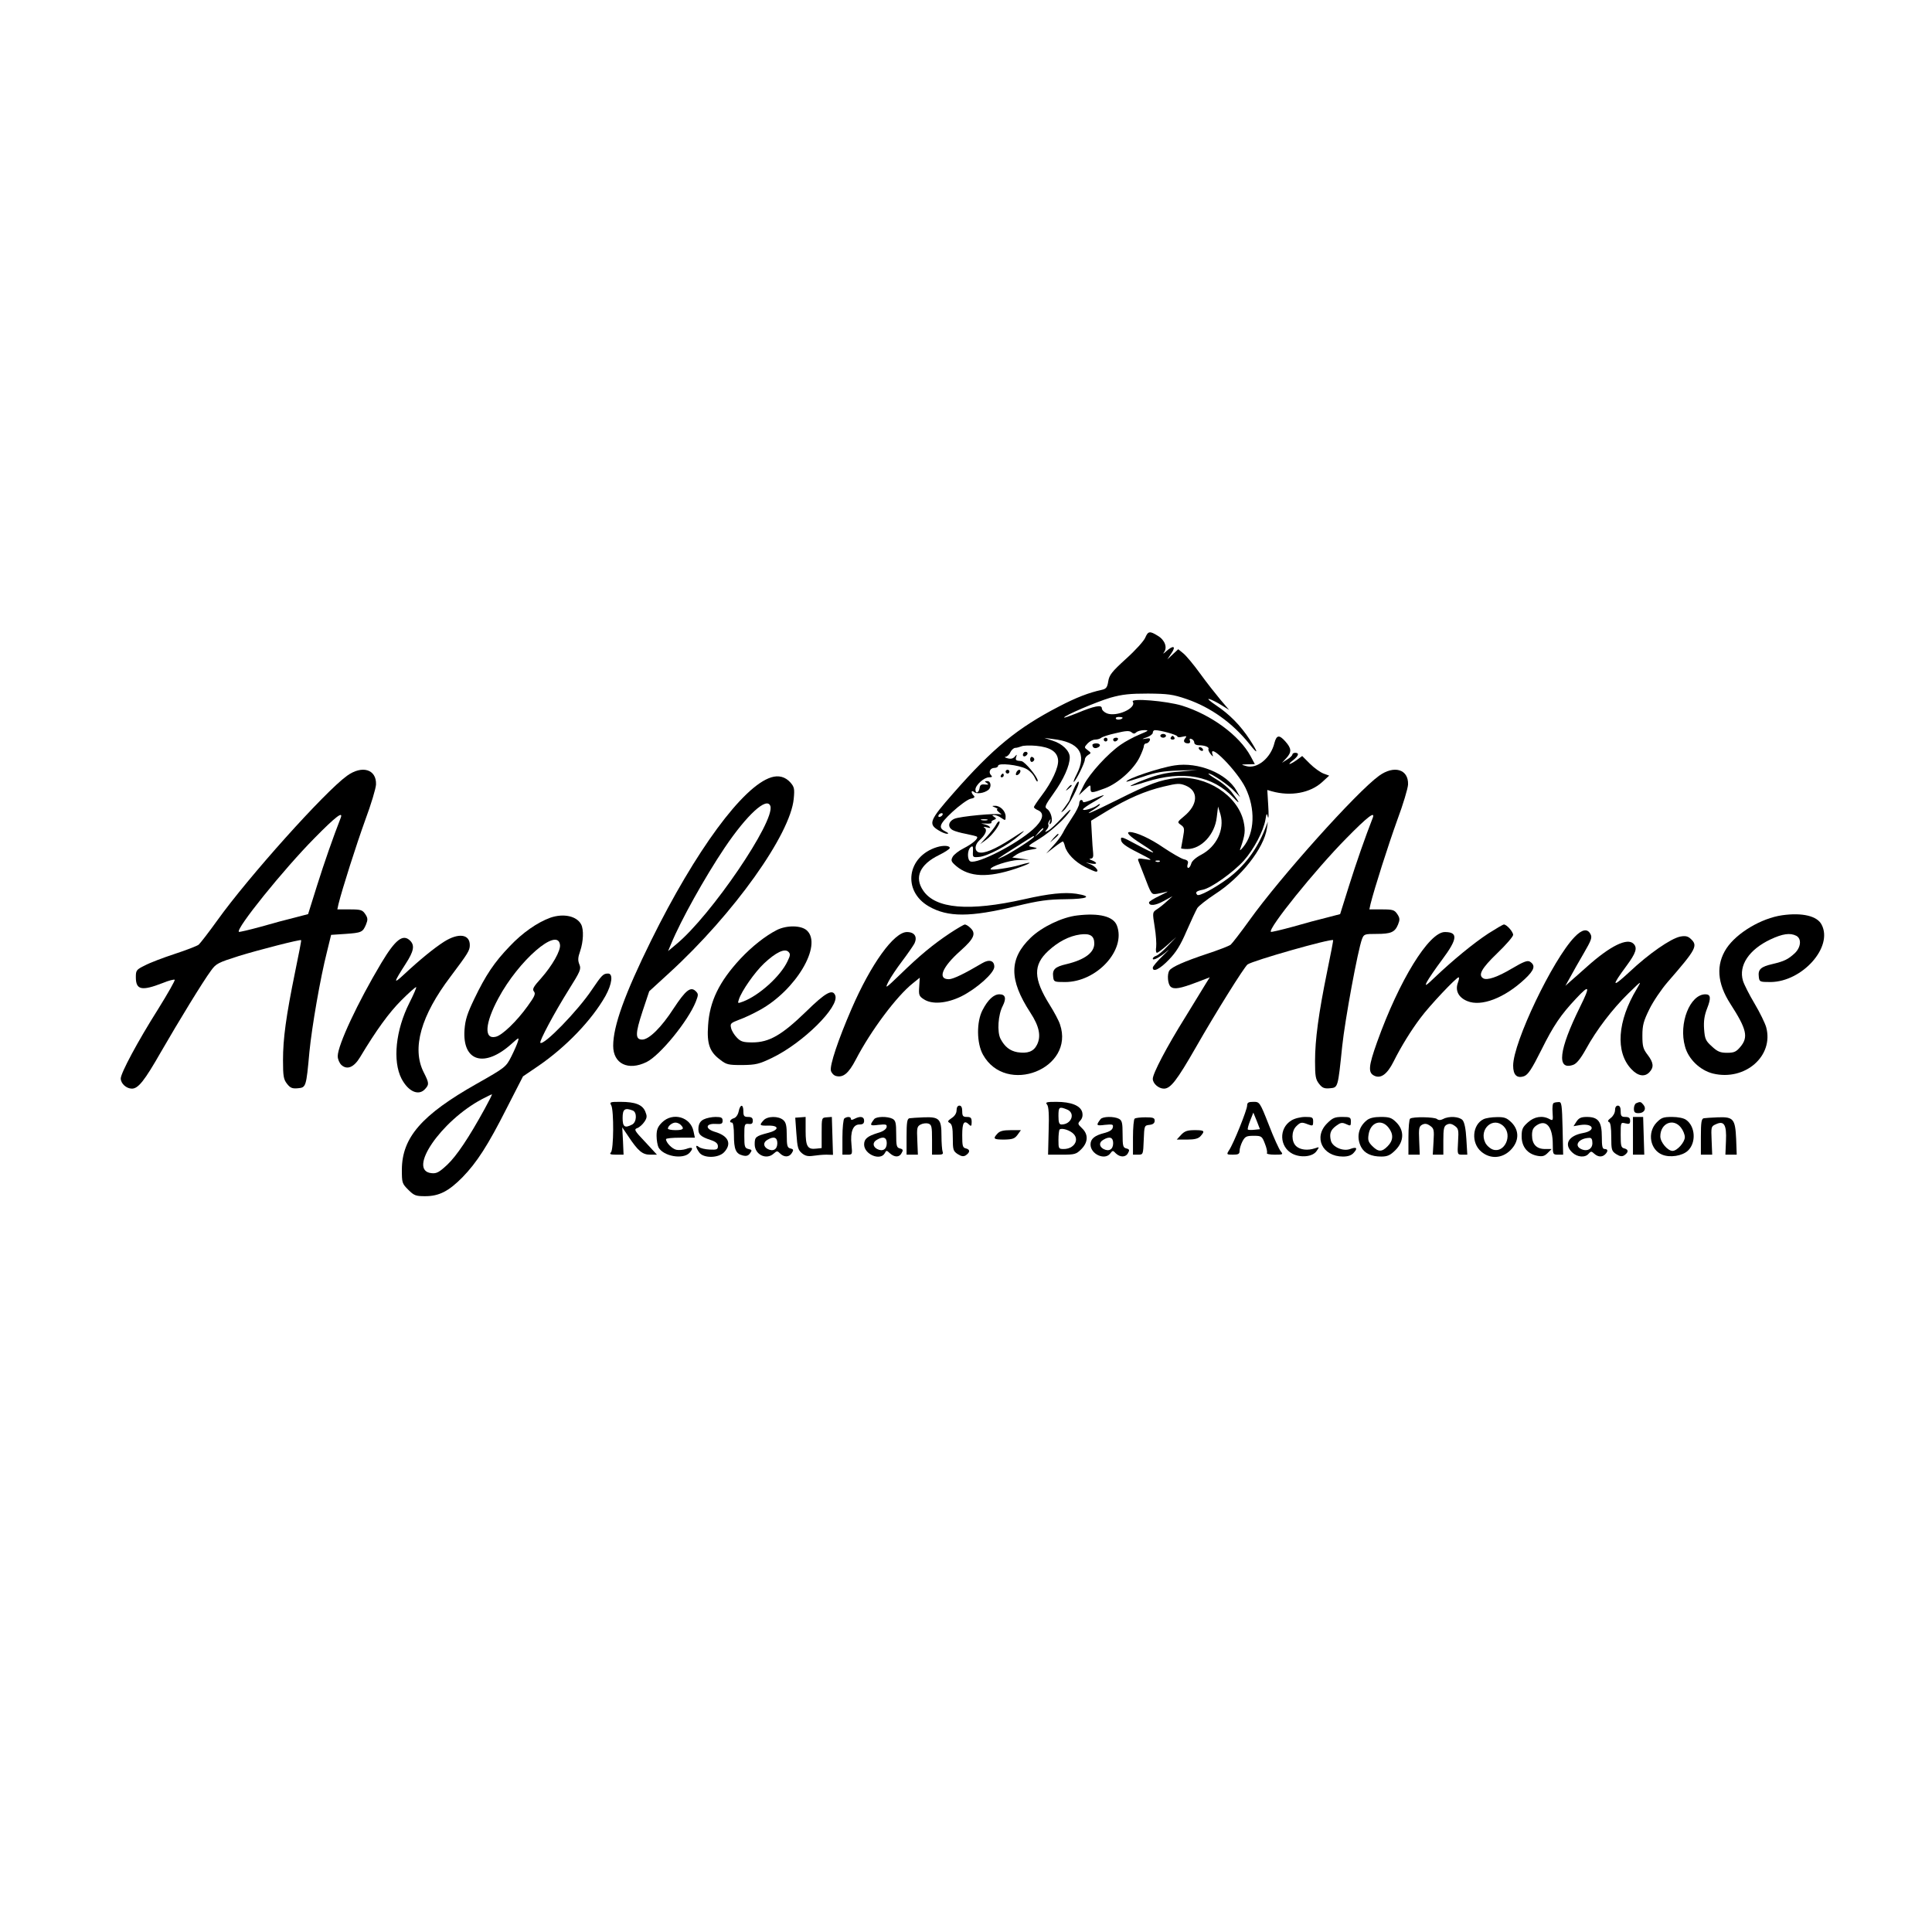<?xml version="1.0" standalone="no"?>
<!DOCTYPE svg PUBLIC "-//W3C//DTD SVG 20010904//EN"
 "http://www.w3.org/TR/2001/REC-SVG-20010904/DTD/svg10.dtd">
<svg version="1.0" xmlns="http://www.w3.org/2000/svg"
 width="1024pt" height="1024pt" viewBox="0 0 1024 1024"
 preserveAspectRatio="xMidYMid meet">
<g transform="translate(0,1024) scale(0.1,-0.1)"
fill="#000000" stroke="none">
<path d="M6070 6860 c-7 -17 -52 -67 -101 -111 -76 -69 -90 -87 -95 -120 -5
-32 -11 -40 -33 -45 -69 -15 -135 -40 -229 -89 -220 -114 -349 -220 -559 -459
-126 -143 -134 -163 -80 -196 17 -11 39 -20 47 -19 10 0 7 4 -7 11 -42 20 -36
38 34 104 38 35 81 66 96 70 21 4 26 9 18 17 -16 16 -14 32 2 19 14 -12 53 -6
75 11 18 14 15 47 -5 47 -15 0 -16 -2 -3 -10 12 -8 10 -10 -10 -8 -19 2 -26
-2 -28 -19 -4 -26 -22 -32 -22 -8 0 24 46 65 72 65 16 0 19 3 11 11 -16 16 -5
39 18 39 10 0 19 5 19 11 0 17 109 5 149 -16 18 -9 39 -31 46 -48 8 -18 14
-24 15 -15 0 20 -69 103 -87 104 -29 2 -32 5 -27 22 5 15 4 15 -8 1 -9 -10
-21 -13 -38 -8 -14 4 -18 7 -10 8 8 1 20 11 25 24 6 12 17 22 25 23 8 0 23 4
33 8 10 5 46 6 79 3 74 -7 112 -31 116 -75 4 -38 -33 -118 -88 -190 -22 -29
-40 -56 -40 -60 0 -4 10 -12 23 -17 35 -16 24 -54 -28 -101 -88 -79 -293 -184
-331 -170 -18 7 -18 60 0 75 12 10 14 6 13 -21 -2 -32 -1 -33 32 -30 44 3 154
62 211 112 42 36 38 35 -40 -16 -88 -57 -147 -81 -174 -71 -22 9 -20 40 5 63
33 30 43 55 28 66 -10 6 -6 7 11 3 17 -5 22 -4 15 3 -5 6 -21 12 -35 15 -14 2
-8 3 13 2 20 -2 35 1 32 5 -3 4 3 11 12 14 15 6 15 8 3 16 -13 8 -13 10 0 10
9 0 26 -7 38 -16 21 -14 22 -14 22 9 0 28 -29 57 -56 56 -18 0 -18 -1 1 -9 11
-5 16 -9 11 -9 -6 -1 -1 -8 10 -17 10 -8 15 -13 9 -11 -18 9 -219 -10 -247
-23 -33 -15 -36 -45 -8 -60 11 -6 43 -15 71 -20 29 -6 55 -12 57 -15 9 -9 -23
-37 -70 -61 -26 -13 -53 -34 -59 -46 -10 -19 -8 -25 20 -49 70 -58 167 -62
312 -14 84 28 106 44 27 21 -52 -16 -158 -31 -158 -23 0 15 98 47 149 49 l56
1 -45 6 -45 6 25 17 c14 9 45 20 70 24 43 7 43 8 15 14 -30 5 -30 5 32 43 62
38 145 114 166 152 5 11 -14 -6 -43 -38 -29 -32 -62 -63 -74 -69 -19 -10 -20
-10 -8 5 8 9 11 20 9 25 -3 4 -1 14 5 22 8 12 8 11 3 -5 -4 -13 -3 -17 4 -10
14 14 2 64 -19 77 -15 10 -12 18 35 84 52 72 85 146 85 190 0 34 -39 72 -90
88 l-45 15 45 -6 c140 -16 182 -77 127 -186 -13 -25 -20 -44 -15 -41 12 8 58
101 58 118 0 8 8 19 18 25 16 9 16 11 -3 25 -19 14 -19 15 -1 35 11 12 29 21
41 21 11 0 25 4 31 9 5 5 40 17 78 25 53 13 72 14 83 5 10 -9 17 -9 25 -1 7 7
26 12 43 12 26 0 24 -3 -25 -23 -31 -13 -76 -37 -100 -54 -68 -47 -164 -152
-195 -213 l-27 -55 31 29 c30 28 31 29 31 8 0 -27 5 -27 77 0 69 26 153 101
184 166 12 25 22 51 22 59 0 7 6 13 13 13 6 0 14 7 18 15 4 12 0 14 -22 10
-22 -4 -21 -2 6 7 17 6 32 17 32 24 0 8 5 14 12 14 29 0 118 -25 118 -33 0 -5
12 -6 27 -2 22 5 25 4 15 -8 -13 -15 -6 -27 16 -27 8 0 12 6 9 14 -4 10 -1 13
9 9 7 -3 14 -11 14 -19 0 -8 10 -14 24 -14 31 0 57 -10 51 -20 -2 -4 3 -16 11
-26 14 -17 15 -17 10 -1 -20 65 131 -89 175 -178 54 -111 50 -240 -12 -315
-17 -20 -20 -21 -14 -5 24 69 27 92 16 142 -32 138 -198 245 -357 229 -84 -9
-144 -31 -311 -115 -141 -70 -189 -90 -125 -51 17 11 32 23 32 26 0 4 -6 2
-12 -3 -20 -16 -78 -33 -78 -23 0 4 25 22 55 39 30 17 55 33 55 36 0 2 -25 -7
-55 -20 -30 -14 -55 -20 -55 -15 0 6 -4 10 -10 10 -5 0 -10 -9 -10 -19 0 -10
-16 -43 -36 -72 -20 -30 -43 -67 -51 -84 -8 -16 -32 -48 -52 -69 l-36 -40 41
32 c23 18 44 32 47 32 3 0 8 -11 11 -24 9 -38 54 -85 107 -111 27 -14 53 -25
58 -25 19 0 0 26 -27 38 l-27 11 28 -6 c33 -6 36 4 5 17 -15 5 -17 9 -7 9 11
1 15 9 13 29 -2 15 -5 60 -7 100 l-4 72 82 50 c112 68 205 108 302 131 75 18
86 18 118 5 69 -29 65 -102 -10 -163 -36 -30 -36 -31 -16 -45 19 -14 20 -19
11 -68 -5 -29 -10 -54 -10 -56 0 -2 15 -4 33 -4 74 0 146 77 156 168 l7 57 13
-42 c22 -80 -21 -170 -102 -213 -29 -15 -50 -34 -53 -47 -4 -13 -10 -23 -16
-23 -5 0 -7 9 -3 20 5 15 0 21 -21 26 -15 4 -63 32 -108 62 -68 47 -144 82
-178 82 -23 0 -1 -23 64 -64 91 -58 77 -59 -30 -1 -78 42 -83 43 -80 22 2 -16
24 -33 88 -65 80 -41 83 -43 41 -36 -40 6 -43 5 -36 -12 4 -11 16 -41 27 -69
42 -110 40 -107 73 -102 17 3 39 8 50 11 11 3 -6 -6 -37 -21 -32 -15 -58 -31
-58 -36 0 -20 34 -17 77 7 l48 26 -30 -27 c-17 -16 -41 -35 -54 -43 -23 -15
-23 -17 -11 -92 7 -42 10 -90 8 -107 -3 -17 -1 -31 4 -31 5 0 30 19 56 42 l47
42 -45 -47 c-24 -26 -52 -50 -62 -53 -10 -3 -18 -10 -18 -15 0 -13 37 7 76 40
17 14 6 3 -23 -25 -29 -28 -53 -56 -53 -63 0 -26 37 -8 85 42 38 39 62 77 94
152 24 55 50 110 57 122 8 12 50 45 94 74 137 88 259 242 275 349 l5 35 -14
-36 c-44 -112 -110 -200 -199 -266 -71 -52 -152 -95 -161 -86 -13 13 -5 21 28
27 44 8 161 91 219 155 53 60 104 157 114 216 6 36 7 37 13 15 4 -14 5 13 2
59 l-5 84 24 -7 c100 -28 204 -9 267 49 l37 34 -30 11 c-16 6 -49 29 -72 52
l-41 41 -30 -22 c-39 -27 -53 -27 -18 0 29 23 34 39 11 39 -8 0 -15 -4 -15 -9
0 -5 -12 -17 -27 -26 l-28 -18 23 25 c29 32 28 51 -6 89 -32 36 -46 33 -57 -8
-19 -81 -93 -141 -151 -123 -28 8 -28 8 9 9 l38 1 -23 43 c-60 110 -209 219
-363 267 -83 25 -273 41 -261 21 21 -34 -85 -82 -137 -62 -15 6 -27 18 -27 27
0 20 -39 13 -132 -26 -38 -15 -68 -26 -68 -23 0 10 171 83 245 105 64 18 104
22 200 22 105 -1 131 -4 204 -29 128 -44 243 -126 333 -238 48 -61 49 -49 2
23 -49 75 -108 135 -179 182 -33 22 -49 37 -35 33 14 -4 43 -19 65 -33 l40
-25 -46 54 c-25 30 -74 92 -108 139 -34 47 -74 95 -89 107 l-27 22 -29 -27
-29 -27 22 33 c26 38 10 44 -28 10 -14 -13 -19 -15 -12 -6 20 26 5 66 -32 88
-43 27 -52 25 -67 -10z m-120 -424 c0 -9 -30 -14 -35 -6 -4 6 3 10 14 10 12 0
21 -2 21 -4z m-955 -516 c-3 -5 -11 -10 -16 -10 -6 0 -7 5 -4 10 3 6 11 10 16
10 6 0 7 -4 4 -10z m238 -27 c-7 -2 -21 -2 -30 0 -10 3 -4 5 12 5 17 0 24 -2
18 -5z m297 -46 c0 -2 -10 -12 -22 -23 l-23 -19 19 23 c18 21 26 27 26 19z
m-50 -42 c0 -8 -113 -81 -160 -104 -51 -24 -47 -21 70 53 96 61 90 58 90 51z
m667 -131 c-3 -3 -12 -4 -19 -1 -8 3 -5 6 6 6 11 1 17 -2 13 -5z"/>
<path d="M6150 6340 c0 -5 7 -10 15 -10 8 0 15 5 15 10 0 6 -7 10 -15 10 -8 0
-15 -4 -15 -10z"/>
<path d="M6205 6330 c-3 -5 1 -10 10 -10 9 0 13 5 10 10 -3 6 -8 10 -10 10 -2
0 -7 -4 -10 -10z"/>
<path d="M5850 6320 c0 -5 5 -10 10 -10 6 0 10 5 10 10 0 6 -4 10 -10 10 -5 0
-10 -4 -10 -10z"/>
<path d="M5900 6320 c0 -5 4 -10 9 -10 6 0 13 5 16 10 3 6 -1 10 -9 10 -9 0
-16 -4 -16 -10z"/>
<path d="M5790 6292 c0 -14 11 -21 26 -15 21 8 17 23 -6 23 -11 0 -20 -4 -20
-8z"/>
<path d="M6355 6270 c3 -5 11 -10 16 -10 6 0 7 5 4 10 -3 6 -11 10 -16 10 -6
0 -7 -4 -4 -10z"/>
<path d="M5425 6249 c-10 -15 3 -25 16 -12 7 7 7 13 1 17 -6 3 -14 1 -17 -5z"/>
<path d="M5460 6215 c0 -9 5 -15 11 -13 6 2 11 8 11 13 0 5 -5 11 -11 13 -6 2
-11 -4 -11 -13z"/>
<path d="M6225 6183 c-79 -12 -255 -71 -255 -86 0 -2 39 10 88 26 69 24 108
30 187 33 l100 3 -95 -9 c-69 -5 -118 -17 -178 -40 -46 -17 -82 -34 -80 -36 2
-2 39 8 82 22 196 62 353 33 465 -85 38 -41 32 -25 -12 32 -16 21 -53 51 -81
67 -28 17 -46 30 -40 30 17 0 104 -59 136 -93 l31 -32 -19 34 c-52 92 -203
154 -329 134z"/>
<path d="M1839 6128 c-118 -85 -524 -538 -687 -766 -46 -64 -91 -122 -99 -129
-9 -7 -66 -29 -127 -49 -61 -20 -132 -47 -158 -61 -45 -22 -48 -26 -48 -62 0
-68 30 -75 143 -31 31 13 60 20 63 17 3 -3 -36 -72 -87 -154 -110 -174 -198
-339 -199 -369 0 -27 30 -54 59 -54 34 0 67 42 155 196 93 161 221 371 264
429 27 38 38 43 148 78 107 33 326 89 330 84 2 -1 -13 -77 -32 -169 -48 -235
-64 -353 -64 -467 0 -85 3 -102 21 -125 17 -22 28 -27 58 -24 43 4 44 6 61
193 13 133 58 393 93 530 l22 90 75 5 c86 6 93 9 110 50 10 25 10 34 -4 55
-15 22 -23 25 -82 25 l-66 0 6 28 c20 81 94 313 142 446 31 83 56 167 57 188
3 81 -74 104 -154 46z m-34 -225 c-38 -97 -86 -234 -125 -358 l-47 -150 -69
-18 c-38 -9 -120 -31 -182 -49 -62 -17 -114 -29 -116 -27 -17 16 236 330 400
496 113 115 156 148 139 106z"/>
<path d="M5330 6150 c0 -5 5 -10 10 -10 6 0 10 5 10 10 0 6 -4 10 -10 10 -5 0
-10 -4 -10 -10z"/>
<path d="M5386 6144 c-4 -10 -1 -14 6 -12 15 5 23 28 10 28 -5 0 -13 -7 -16
-16z"/>
<path d="M7309 6128 c-118 -85 -524 -538 -687 -766 -46 -64 -91 -122 -99 -129
-9 -7 -66 -29 -127 -49 -117 -39 -186 -69 -198 -88 -13 -19 -9 -73 7 -86 18
-15 50 -10 139 24 l68 26 -20 -32 c-11 -18 -60 -98 -109 -178 -100 -160 -173
-300 -173 -328 0 -25 31 -52 59 -52 35 0 68 42 170 220 105 184 254 422 273
438 26 20 444 139 454 129 1 -1 -13 -76 -32 -167 -45 -220 -64 -361 -64 -474
0 -80 3 -97 21 -120 17 -22 28 -27 58 -24 43 4 42 1 65 223 15 142 83 510 105
568 10 26 14 27 76 27 78 0 98 9 115 50 10 25 10 34 -4 55 -15 22 -23 25 -82
25 l-66 0 6 28 c20 81 94 313 142 446 31 83 56 167 57 188 3 81 -74 104 -154
46z m-34 -225 c-38 -97 -86 -234 -125 -358 l-47 -150 -69 -18 c-38 -9 -120
-31 -182 -49 -62 -17 -114 -29 -116 -27 -17 16 236 330 400 496 113 115 156
148 139 106z"/>
<path d="M5305 6130 c-3 -5 -1 -10 4 -10 6 0 11 5 11 10 0 6 -2 10 -4 10 -3 0
-8 -4 -11 -10z"/>
<path d="M4088 6120 c-150 -46 -402 -389 -637 -865 -140 -284 -201 -453 -201
-558 0 -95 79 -134 177 -86 71 35 220 217 261 320 14 36 14 41 0 55 -27 27
-53 7 -117 -90 -65 -101 -131 -166 -167 -166 -38 0 -37 32 1 148 l36 108 107
98 c340 311 642 734 659 923 5 52 3 62 -18 86 -27 30 -62 39 -101 27z m-5
-152 c27 -79 -316 -583 -499 -733 l-43 -36 16 38 c52 126 178 352 284 510 118
175 224 272 242 221z"/>
<path d="M5690 6056 c-11 -26 -20 -50 -20 -53 0 -4 -12 -22 -27 -42 -22 -29
-23 -32 -5 -17 26 22 88 143 79 153 -4 3 -16 -15 -27 -41z"/>
<path d="M5659 6063 c-13 -16 -12 -17 4 -4 9 7 17 15 17 17 0 8 -8 3 -21 -13z"/>
<path d="M5280 5870 c-6 -12 -28 -40 -48 -63 l-37 -41 33 24 c34 25 78 87 69
96 -3 3 -11 -4 -17 -16z"/>
<path d="M5584 5798 l-19 -23 23 19 c21 18 27 26 19 26 -2 0 -12 -10 -23 -22z"/>
<path d="M4966 5750 c-159 -49 -185 -232 -43 -314 101 -58 219 -58 461 1 125
30 170 36 263 37 119 1 146 15 57 29 -63 9 -143 1 -275 -29 -293 -66 -471 -51
-536 46 -48 70 -18 138 84 188 31 15 56 32 57 37 1 13 -32 16 -68 5z"/>
<path d="M5710 5388 c-80 -9 -188 -61 -247 -118 -115 -111 -116 -222 -2 -397
48 -73 58 -126 35 -171 -18 -36 -50 -47 -103 -39 -40 7 -68 29 -90 71 -19 37
-13 128 12 175 20 40 14 61 -18 61 -30 0 -61 -29 -89 -83 -33 -62 -32 -176 2
-237 122 -219 489 -74 408 161 -6 19 -31 66 -55 104 -86 138 -88 210 -7 285
53 49 111 79 169 87 53 7 75 -7 75 -48 0 -48 -51 -86 -147 -109 -61 -14 -76
-28 -71 -67 3 -27 5 -28 63 -28 168 0 324 170 275 299 -18 49 -94 68 -210 54z"/>
<path d="M9446 5389 c-111 -16 -240 -93 -295 -175 -57 -87 -50 -185 20 -294
87 -135 97 -177 53 -229 -22 -26 -33 -31 -70 -31 -36 0 -51 6 -81 34 -33 30
-37 39 -41 92 -3 43 2 73 16 109 22 56 19 75 -9 75 -82 0 -143 -155 -108 -277
18 -67 80 -126 148 -143 170 -41 324 93 282 246 -6 21 -33 77 -61 124 -28 47
-56 102 -62 122 -24 81 32 165 146 219 64 30 104 36 137 19 29 -16 24 -61 -8
-92 -36 -33 -56 -43 -120 -58 -60 -14 -76 -28 -71 -67 3 -27 5 -28 63 -28 168
2 332 186 270 304 -23 46 -102 65 -209 50z"/>
<path d="M2917 5376 c-69 -25 -148 -80 -215 -151 -82 -85 -128 -154 -188 -279
-37 -77 -48 -110 -52 -164 -12 -169 106 -204 250 -74 38 34 40 35 33 12 -4
-14 -20 -50 -35 -80 -28 -55 -31 -58 -183 -144 -292 -165 -396 -285 -397 -455
0 -70 1 -74 34 -107 31 -31 40 -34 90 -34 73 0 124 26 197 100 76 78 135 169
235 367 l86 168 81 55 c146 100 283 242 356 371 35 63 42 119 14 119 -26 0
-33 -8 -86 -86 -74 -111 -256 -298 -273 -281 -7 7 74 159 151 282 61 97 66
109 56 133 -9 22 -8 37 4 71 17 50 20 114 5 142 -24 44 -93 59 -163 35z m51
-143 c5 -31 -41 -111 -100 -178 -41 -45 -48 -58 -38 -70 10 -12 4 -26 -33 -77
-58 -81 -135 -155 -169 -163 -64 -16 -58 71 13 203 108 202 314 380 327 285z
m-399 -870 c-84 -153 -149 -250 -199 -297 -42 -39 -56 -47 -83 -44 -130 13 49
276 267 392 27 14 51 26 53 26 3 0 -15 -35 -38 -77z"/>
<path d="M5035 5294 c-90 -60 -160 -118 -263 -218 -80 -77 -83 -79 -63 -39 11
22 44 71 72 108 28 37 57 79 65 93 18 36 2 62 -39 62 -69 0 -191 -170 -294
-408 -71 -164 -116 -299 -109 -327 3 -12 15 -25 27 -28 38 -10 67 14 105 87
80 154 217 337 303 405 l36 29 -3 -48 c-3 -43 -1 -50 24 -66 43 -29 121 -23
199 15 82 41 175 124 175 157 0 33 -27 41 -64 19 -93 -55 -154 -85 -177 -85
-62 0 -35 65 62 151 73 65 84 92 51 122 -10 10 -23 17 -28 17 -5 0 -41 -21
-79 -46z"/>
<path d="M7888 5292 c-79 -52 -186 -140 -282 -231 -49 -47 -56 -51 -43 -25 9
17 45 70 81 118 82 110 85 146 14 146 -84 0 -242 -256 -359 -583 -46 -129 -49
-163 -14 -179 34 -16 68 9 101 75 40 80 93 166 143 232 48 65 190 215 202 215
4 0 2 -13 -4 -29 -15 -41 3 -78 50 -97 74 -31 197 16 305 117 51 48 58 72 27
92 -13 8 -34 0 -95 -36 -77 -46 -133 -65 -153 -52 -28 17 -8 53 74 132 47 45
85 89 85 98 0 16 -34 55 -49 55 -5 0 -42 -22 -83 -48z"/>
<path d="M4118 5311 c-61 -31 -132 -87 -194 -153 -113 -122 -163 -226 -171
-353 -7 -97 8 -140 63 -181 34 -27 44 -29 118 -29 73 1 89 5 158 38 164 79
358 271 335 331 -14 36 -51 16 -156 -87 -127 -123 -194 -162 -283 -162 -48 0
-62 4 -82 25 -14 14 -28 37 -31 51 -6 24 -2 27 42 44 26 9 75 32 109 51 192
105 334 344 251 422 -30 28 -106 29 -159 3z m56 -166 c-37 -79 -151 -182 -237
-214 -27 -10 -28 -10 -21 11 14 45 85 146 134 192 62 58 109 81 129 61 11 -11
10 -19 -5 -50z"/>
<path d="M8345 5273 c-115 -119 -325 -558 -325 -681 0 -50 20 -69 58 -56 21 8
40 36 92 140 64 129 103 186 184 272 72 77 76 67 20 -46 -112 -227 -125 -337
-36 -306 18 6 39 32 67 82 56 103 142 215 226 297 71 69 71 69 45 25 -104
-172 -115 -336 -30 -426 35 -38 72 -44 97 -16 24 26 21 50 -10 91 -24 31 -28
45 -28 102 0 55 6 77 37 140 20 41 64 106 97 144 153 176 162 193 121 230 -14
13 -28 16 -54 11 -50 -10 -166 -90 -270 -188 -93 -86 -97 -78 -15 33 50 68 59
95 37 117 -33 33 -123 -11 -246 -121 -31 -28 -70 -62 -86 -76 l-29 -26 25 45
c13 25 46 82 72 127 40 69 46 84 36 102 -16 31 -45 26 -85 -16z"/>
<path d="M2354 5249 c-53 -34 -127 -94 -213 -174 -58 -54 -56 -45 10 58 42 65
48 96 23 121 -38 38 -78 7 -153 -118 -125 -209 -231 -436 -231 -494 0 -16 9
-37 20 -47 30 -27 66 -12 98 41 87 145 154 237 219 302 41 41 76 72 79 70 2
-2 -14 -40 -36 -83 -73 -145 -90 -308 -42 -402 36 -69 91 -93 125 -55 22 24
22 31 -8 90 -63 126 -14 299 143 506 93 124 102 138 102 167 0 58 -60 66 -136
18z"/>
<path d="M3240 4381 c14 -28 13 -234 -2 -249 -9 -9 -3 -12 28 -12 l39 0 -3 72
-4 73 31 -46 c53 -80 76 -99 117 -99 l36 0 -62 67 c-58 61 -61 67 -42 74 11 4
28 19 38 34 14 21 14 30 4 54 -15 36 -53 51 -132 51 -55 0 -58 -1 -48 -19z
m114 -27 c23 -9 21 -61 -3 -74 -40 -21 -51 -13 -51 35 0 47 12 55 54 39z"/>
<path d="M5550 4385 c8 -10 11 -52 8 -140 l-3 -125 73 0 c68 0 76 2 103 29 37
37 38 79 4 111 -23 22 -24 25 -9 41 11 12 14 27 10 44 -9 35 -59 55 -137 55
-53 0 -60 -2 -49 -15z m104 -25 c48 -18 26 -80 -28 -80 -12 0 -16 11 -16 45 0
48 4 51 44 35z m38 -132 c29 -33 -2 -78 -54 -78 -27 0 -28 2 -28 48 0 27 3 52
6 55 11 11 58 -4 76 -25z"/>
<path d="M6610 4380 c0 -22 -72 -202 -96 -237 -14 -22 -13 -23 21 -23 29 0 35
4 35 20 0 12 7 34 15 50 14 26 21 30 59 30 42 0 45 -2 60 -41 9 -22 14 -45 11
-50 -4 -5 14 -9 41 -9 44 0 46 1 32 18 -8 9 -37 72 -63 140 -48 122 -49 122
-82 122 -26 0 -33 -4 -33 -20z m38 -128 c-16 -2 -32 -1 -34 1 -3 2 3 24 12 47
l17 43 18 -44 17 -44 -30 -3z"/>
<path d="M8235 4394 c-6 -2 -8 -25 -6 -50 3 -44 2 -45 -17 -35 -37 20 -80 13
-114 -18 -28 -25 -33 -36 -33 -74 0 -55 31 -93 83 -103 27 -5 38 -2 55 15 l21
21 -35 0 c-45 0 -69 25 -69 73 0 28 6 40 25 53 50 33 85 -8 85 -101 0 -53 1
-55 28 -55 l27 0 -3 140 c-3 124 -5 140 -20 139 -9 0 -22 -2 -27 -5z"/>
<path d="M8673 4393 c-7 -2 -13 -16 -13 -29 0 -19 5 -24 25 -24 30 0 43 24 25
45 -13 16 -17 17 -37 8z"/>
<path d="M3915 4349 c-4 -19 -15 -33 -26 -36 -20 -6 -27 -23 -9 -23 6 0 10
-29 10 -66 0 -76 10 -99 46 -108 19 -5 30 -2 39 11 12 16 11 19 -8 23 -20 5
-22 12 -22 70 0 61 1 65 23 63 16 -2 22 2 22 17 0 15 -7 20 -25 20 -21 0 -25
5 -25 30 0 39 -17 39 -25 -1z"/>
<path d="M5070 4355 c0 -15 -10 -31 -26 -41 -22 -15 -23 -19 -10 -26 12 -7 16
-26 16 -78 0 -64 2 -71 26 -87 19 -12 30 -14 42 -7 24 16 25 31 2 37 -18 4
-20 13 -20 71 0 67 10 82 38 54 9 -9 12 -6 12 15 0 22 -5 27 -25 27 -21 0 -25
5 -25 30 0 20 -5 30 -15 30 -9 0 -15 -9 -15 -25z"/>
<path d="M8560 4356 c0 -14 -10 -32 -22 -41 -16 -12 -19 -19 -10 -22 8 -3 12
-29 12 -79 0 -68 2 -75 26 -91 19 -12 30 -14 42 -7 24 16 25 31 2 37 -18 4
-20 13 -20 72 0 67 0 67 25 61 20 -5 25 -3 25 14 0 15 -7 20 -25 20 -21 0 -25
5 -25 30 0 20 -5 30 -15 30 -9 0 -15 -9 -15 -24z"/>
<path d="M3509 4291 c-23 -23 -29 -38 -29 -71 0 -23 5 -50 10 -61 26 -48 131
-66 165 -29 23 26 15 33 -19 20 -15 -5 -38 -7 -52 -4 -23 6 -54 38 -54 56 0 5
34 8 76 8 l77 0 -7 33 c-15 77 -110 104 -167 48z m99 -13 c21 -21 13 -28 -28
-28 -22 0 -40 4 -40 8 0 14 23 32 40 32 9 0 21 -5 28 -12z"/>
<path d="M3730 4307 c-17 -8 -26 -22 -28 -43 -3 -35 9 -48 64 -66 28 -9 39
-19 39 -33 0 -17 -6 -20 -43 -18 -24 1 -50 7 -58 14 -19 15 -18 -1 2 -29 22
-32 102 -31 132 1 42 45 23 87 -49 108 -53 16 -50 45 4 42 31 -2 37 1 37 17 0
16 -7 20 -37 20 -21 0 -49 -6 -63 -13z"/>
<path d="M4047 4302 c-24 -26 -22 -29 26 -28 59 1 57 -24 -4 -39 -64 -17 -69
-21 -69 -60 0 -55 62 -85 101 -49 17 15 19 15 34 0 22 -21 48 -20 62 3 10 16
9 20 -8 24 -16 4 -19 14 -19 70 0 49 -4 68 -18 80 -25 23 -85 22 -105 -1z m73
-121 c0 -33 -22 -46 -51 -31 -24 13 -25 36 -1 49 33 20 52 13 52 -18z"/>
<path d="M4221 4232 c5 -74 9 -87 29 -104 18 -15 33 -18 60 -14 19 3 51 6 70
6 l35 -1 -3 101 -3 100 -27 -2 c-27 -2 -27 -2 -27 -82 l0 -81 -28 -3 c-47 -6
-57 12 -57 94 l0 74 -27 -2 -28 -2 6 -84z"/>
<path d="M4475 4312 c-5 -4 -10 -49 -10 -100 l0 -92 27 0 c26 0 26 1 21 53 -7
68 8 107 42 107 18 0 25 5 25 20 0 22 -20 26 -51 10 -13 -7 -19 -7 -19 0 0 12
-20 13 -35 2z"/>
<path d="M4633 4308 c-25 -33 -23 -36 23 -30 40 4 46 3 43 -13 -3 -11 -20 -23
-47 -30 -54 -17 -72 -31 -72 -61 0 -52 85 -88 109 -47 9 17 10 17 28 0 25 -22
50 -22 62 2 9 15 7 20 -9 24 -18 4 -20 14 -20 76 0 59 -3 72 -19 81 -27 14
-87 13 -98 -2z m67 -127 c0 -33 -22 -46 -51 -31 -24 13 -25 36 -1 49 33 20 52
13 52 -18z"/>
<path d="M4820 4313 c-12 -3 -15 -22 -15 -98 l0 -95 30 0 30 0 -3 74 c-3 67
-2 76 18 86 11 6 30 8 40 5 18 -6 20 -16 20 -86 l0 -79 31 0 c24 0 30 3 25 16
-3 9 -6 46 -6 84 0 89 -11 101 -93 98 -34 -1 -69 -4 -77 -5z"/>
<path d="M5833 4308 c-25 -33 -23 -36 23 -30 41 4 46 3 42 -14 -2 -12 -17 -22
-44 -29 -52 -13 -74 -31 -74 -61 0 -52 77 -86 105 -47 12 16 14 16 29 0 23
-22 53 -22 65 2 9 15 7 20 -9 24 -18 4 -20 14 -20 76 0 59 -3 72 -19 81 -27
14 -87 13 -98 -2z m67 -127 c0 -33 -22 -46 -51 -31 -24 13 -25 36 -1 49 33 20
52 13 52 -18z"/>
<path d="M6014 4311 c-5 -3 -9 -48 -9 -99 l0 -92 27 0 c27 0 27 1 30 78 3 76
3 77 31 80 18 2 27 9 27 22 0 15 -8 18 -49 18 -27 0 -52 -3 -57 -7z"/>
<path d="M6844 4301 c-67 -41 -63 -140 6 -176 45 -23 108 -16 128 14 16 23 16
23 -8 15 -38 -13 -78 -9 -100 11 -26 24 -26 79 0 105 23 23 29 24 64 10 24 -9
26 -7 26 15 0 23 -4 25 -42 25 -25 0 -57 -8 -74 -19z"/>
<path d="M7034 4286 c-74 -74 -25 -176 84 -176 26 0 45 6 57 20 23 25 15 33
-19 20 -37 -14 -93 10 -102 44 -9 37 -2 57 28 79 23 17 31 19 53 9 23 -11 25
-10 25 13 0 23 -4 25 -46 25 -39 0 -51 -5 -80 -34z"/>
<path d="M7244 4302 c-44 -35 -56 -90 -30 -141 18 -34 54 -51 107 -51 33 0 48
7 75 34 46 46 48 104 5 147 -25 25 -37 29 -83 29 -35 0 -60 -6 -74 -18z m115
-38 c28 -35 26 -69 -4 -99 -31 -32 -50 -31 -82 1 -21 21 -24 32 -19 62 10 64
68 83 105 36z"/>
<path d="M7474 4311 c-5 -3 -9 -48 -9 -99 l0 -92 30 0 30 0 -3 74 c-3 65 -1
76 16 85 14 7 25 6 42 -6 20 -14 22 -22 18 -84 l-4 -69 28 0 28 0 0 75 c0 62
3 76 18 84 14 7 25 6 42 -6 20 -14 22 -22 18 -84 -4 -69 -4 -69 23 -69 l26 0
-5 83 c-3 54 -10 88 -20 100 -17 19 -72 23 -103 6 -14 -7 -24 -7 -33 0 -13 11
-127 13 -142 2z"/>
<path d="M7863 4308 c-60 -29 -67 -126 -12 -172 47 -40 110 -37 155 8 46 46
48 104 5 147 -25 24 -37 29 -78 28 -26 0 -58 -5 -70 -11z m107 -38 c48 -48 4
-143 -57 -123 -15 5 -34 22 -41 37 -35 72 43 141 98 86z"/>
<path d="M8356 4296 l-16 -25 35 6 c70 11 86 -29 17 -42 -79 -14 -105 -60 -59
-103 27 -26 69 -29 87 -7 12 14 15 14 30 0 20 -18 42 -19 58 -3 16 16 15 28
-3 28 -12 0 -15 14 -15 65 0 80 -19 105 -79 105 -30 0 -42 -5 -55 -24z m84
-115 c0 -32 -30 -47 -62 -30 -36 19 -9 56 45 58 12 1 17 -7 17 -28z"/>
<path d="M8655 4220 l0 -100 30 0 30 0 -3 100 -3 100 -27 0 -27 0 0 -100z"/>
<path d="M8779 4289 c-49 -53 -33 -143 31 -169 41 -17 106 -7 136 21 45 42 40
130 -10 164 -12 9 -43 15 -74 15 -47 0 -57 -4 -83 -31z m130 -25 c12 -15 21
-38 21 -51 0 -27 -41 -73 -65 -73 -26 0 -65 46 -65 77 0 69 68 99 109 47z"/>
<path d="M9030 4313 c-12 -3 -15 -22 -15 -98 l0 -95 30 0 30 0 -3 75 c-3 72
-3 75 22 86 44 21 58 -2 54 -88 l-3 -73 30 0 30 0 -3 83 c-5 106 -14 118 -96
115 -34 -1 -68 -4 -76 -5z"/>
<path d="M5287 4232 c-26 -28 -21 -32 36 -32 44 1 55 5 70 25 l18 25 -54 0
c-40 0 -58 -5 -70 -18z"/>
<path d="M6260 4225 l-23 -25 55 0 c40 0 59 5 71 18 25 28 21 32 -31 32 -39 0
-53 -5 -72 -25z"/>
</g>
</svg>
